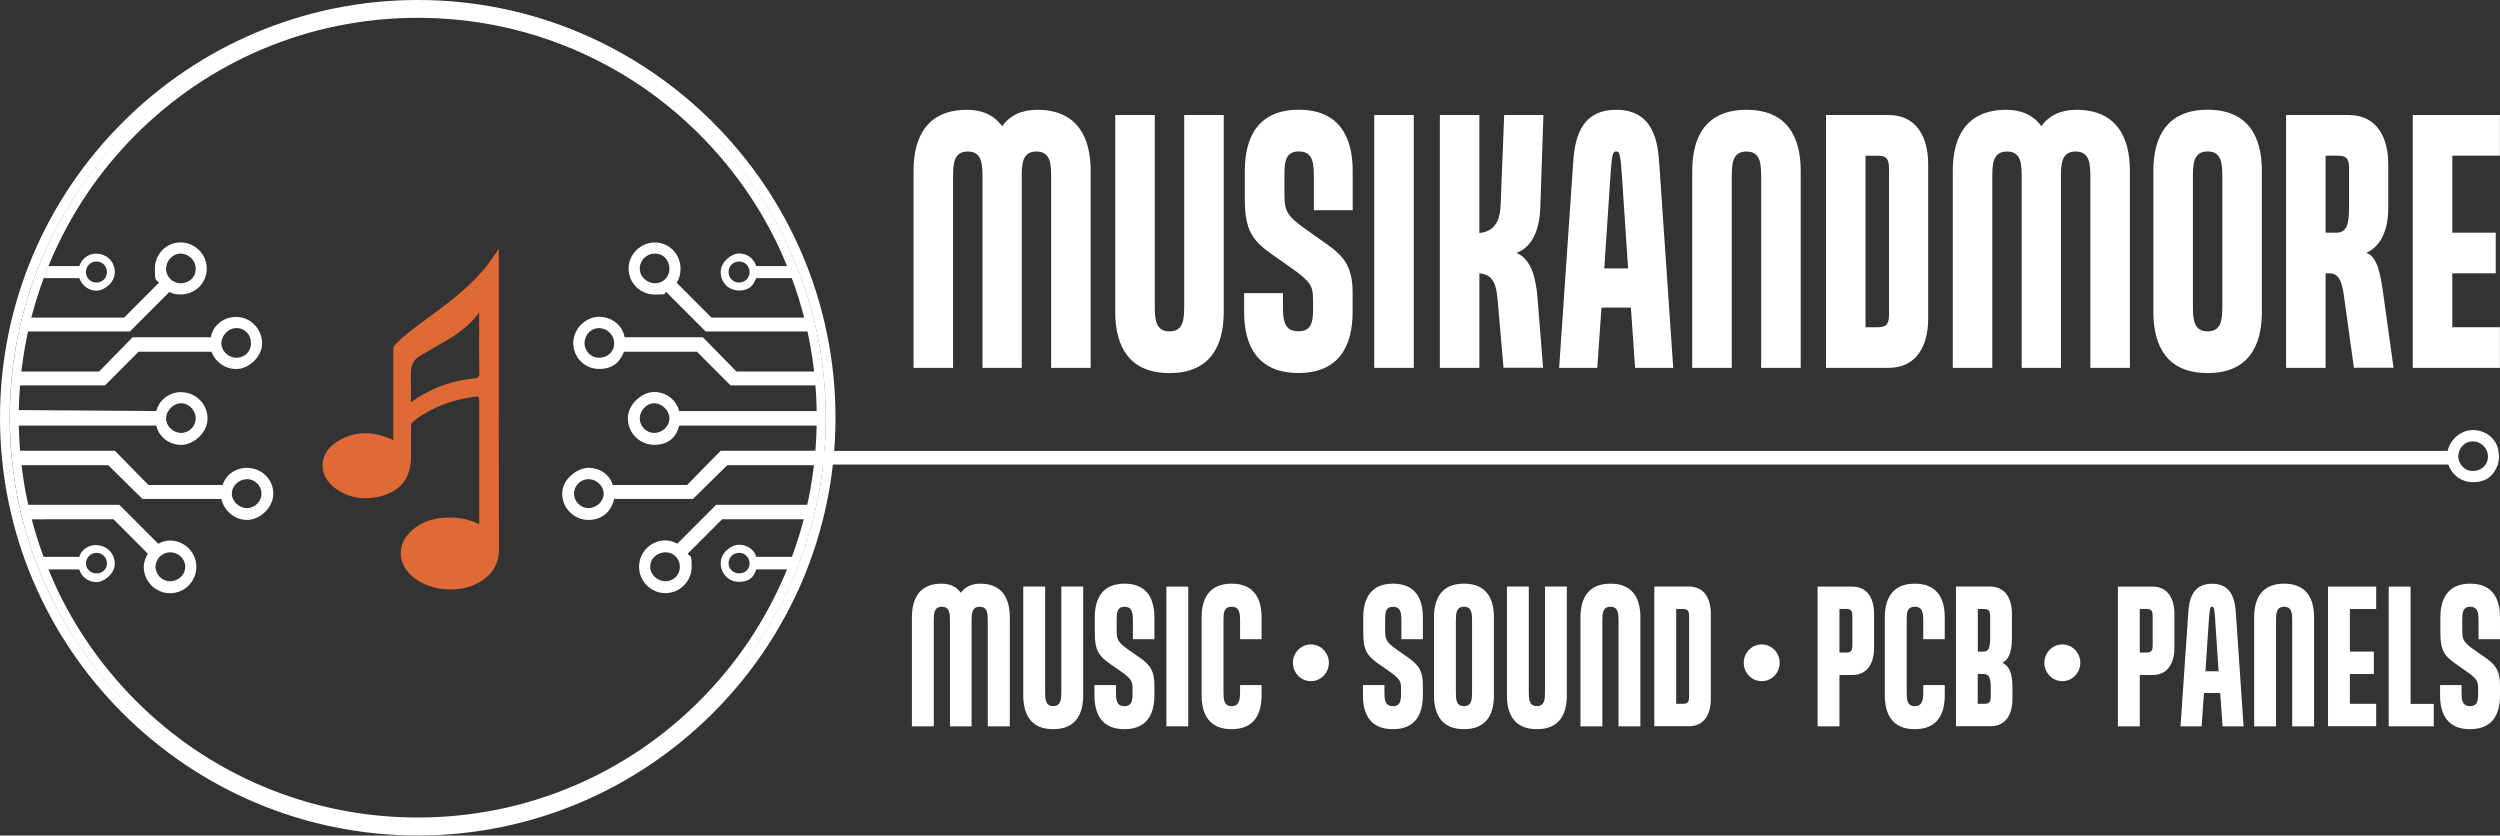 <?xml version="1.0" encoding="UTF-8"?> <svg xmlns="http://www.w3.org/2000/svg" xmlns:xlink="http://www.w3.org/1999/xlink" id="Ebene_1" data-name="Ebene 1" viewBox="0 0 321.25 107.37"><rect x="0" y="0" width="321.25" height="107.37" fill="#333333" stroke="none"/><defs><style> .cls-1, .cls-2 { fill: none; } .cls-3 { fill: #df6a35; } .cls-4 { clip-path: url(#clippath-17); } .cls-5 { clip-path: url(#clippath-19); } .cls-6 { clip-path: url(#clippath-11); } .cls-7 { clip-path: url(#clippath-16); } .cls-8 { clip-path: url(#clippath-18); } .cls-9 { clip-path: url(#clippath-10); } .cls-10 { clip-path: url(#clippath-15); } .cls-11 { clip-path: url(#clippath-13); } .cls-12 { clip-path: url(#clippath-14); } .cls-13 { clip-path: url(#clippath-12); } .cls-14 { clip-path: url(#clippath-26); } .cls-15 { clip-path: url(#clippath-20); } .cls-16 { clip-path: url(#clippath-21); } .cls-17 { clip-path: url(#clippath-22); } .cls-18 { clip-path: url(#clippath-23); } .cls-19 { clip-path: url(#clippath-24); } .cls-20 { clip-path: url(#clippath-25); } .cls-21 { clip-path: url(#clippath-1); } .cls-22 { clip-path: url(#clippath-3); } .cls-23 { clip-path: url(#clippath-4); } .cls-24 { clip-path: url(#clippath-2); } .cls-25 { clip-path: url(#clippath-7); } .cls-26 { clip-path: url(#clippath-6); } .cls-27 { clip-path: url(#clippath-9); } .cls-28 { clip-path: url(#clippath-8); } .cls-29 { clip-path: url(#clippath-5); } .cls-30 { fill: #fff; } .cls-2 { stroke: #fff; stroke-miterlimit: 10; stroke-width: 1.75px; } .cls-31 { clip-path: url(#clippath); } </style><clipPath id="clippath"><ellipse class="cls-1" cx="53.68" cy="53.68" rx="52.43" ry="52.54"></ellipse></clipPath><clipPath id="clippath-1"><ellipse class="cls-1" cx="53.68" cy="53.68" rx="52.43" ry="52.54"></ellipse></clipPath><clipPath id="clippath-2"><ellipse class="cls-1" cx="53.68" cy="53.68" rx="52.43" ry="52.54"></ellipse></clipPath><clipPath id="clippath-3"><ellipse class="cls-1" cx="53.68" cy="53.68" rx="52.43" ry="52.54"></ellipse></clipPath><clipPath id="clippath-4"><ellipse class="cls-1" cx="53.68" cy="53.68" rx="52.43" ry="52.54"></ellipse></clipPath><clipPath id="clippath-5"><ellipse class="cls-1" cx="53.68" cy="53.68" rx="52.43" ry="52.54"></ellipse></clipPath><clipPath id="clippath-6"><ellipse class="cls-1" cx="53.68" cy="53.68" rx="52.43" ry="52.54"></ellipse></clipPath><clipPath id="clippath-7"><ellipse class="cls-1" cx="53.68" cy="53.68" rx="52.43" ry="52.54"></ellipse></clipPath><clipPath id="clippath-8"><ellipse class="cls-1" cx="53.68" cy="53.68" rx="52.43" ry="52.54"></ellipse></clipPath><clipPath id="clippath-9"><ellipse class="cls-1" cx="53.68" cy="53.68" rx="52.43" ry="52.54"></ellipse></clipPath><clipPath id="clippath-10"><ellipse class="cls-1" cx="53.68" cy="53.68" rx="52.43" ry="52.54"></ellipse></clipPath><clipPath id="clippath-11"><ellipse class="cls-1" cx="53.68" cy="53.68" rx="52.43" ry="52.54"></ellipse></clipPath><clipPath id="clippath-12"><ellipse class="cls-1" cx="53.68" cy="53.68" rx="52.43" ry="52.54"></ellipse></clipPath><clipPath id="clippath-13"><ellipse class="cls-1" cx="53.68" cy="53.68" rx="52.43" ry="52.54"></ellipse></clipPath><clipPath id="clippath-14"><ellipse class="cls-1" cx="53.68" cy="53.68" rx="52.43" ry="52.54"></ellipse></clipPath><clipPath id="clippath-15"><ellipse class="cls-1" cx="53.68" cy="53.68" rx="52.43" ry="52.54"></ellipse></clipPath><clipPath id="clippath-16"><ellipse class="cls-1" cx="53.68" cy="53.68" rx="52.43" ry="52.54"></ellipse></clipPath><clipPath id="clippath-17"><ellipse class="cls-1" cx="53.68" cy="53.68" rx="52.43" ry="52.54"></ellipse></clipPath><clipPath id="clippath-18"><ellipse class="cls-1" cx="53.68" cy="53.68" rx="52.43" ry="52.54"></ellipse></clipPath><clipPath id="clippath-19"><ellipse class="cls-1" cx="53.68" cy="53.68" rx="52.43" ry="52.54"></ellipse></clipPath><clipPath id="clippath-20"><ellipse class="cls-1" cx="53.68" cy="53.68" rx="52.43" ry="52.54"></ellipse></clipPath><clipPath id="clippath-21"><ellipse class="cls-1" cx="53.68" cy="53.68" rx="52.43" ry="52.54"></ellipse></clipPath><clipPath id="clippath-22"><ellipse class="cls-1" cx="53.68" cy="53.68" rx="52.43" ry="52.54"></ellipse></clipPath><clipPath id="clippath-23"><ellipse class="cls-1" cx="53.68" cy="53.68" rx="52.43" ry="52.54"></ellipse></clipPath><clipPath id="clippath-24"><ellipse class="cls-1" cx="53.68" cy="53.68" rx="52.43" ry="52.54"></ellipse></clipPath><clipPath id="clippath-25"><ellipse class="cls-1" cx="53.68" cy="53.68" rx="52.43" ry="52.54"></ellipse></clipPath><clipPath id="clippath-26"><ellipse class="cls-1" cx="53.68" cy="53.68" rx="52.43" ry="52.54"></ellipse></clipPath></defs><g><circle class="cls-1" cx="53.67" cy="53.58" r="51.26"></circle><g id="ec707d37-3533-4c65-af81-2447b56755b6"><g><g class="cls-31"><g id="_3a36c6d4-3c1d-4449-b95f-e423138d567c" data-name=" 3a36c6d4-3c1d-4449-b95f-e423138d567c"><path class="cls-30" d="M28.11,43.34v1.86h-10.31l-4.31,4.32H1.77c0-.6.04-1.18.13-1.78h10.83l4.31-4.4h11.07Z"></path></g></g><g class="cls-21"><g id="_775625b5-051f-4f79-a454-38aeb9052af0" data-name=" 775625b5-051f-4f79-a454-38aeb9052af0"><polygon class="cls-30" points="1.96 57.92 14.76 57.92 19.07 62.32 28.62 62.32 29.3 62.32 29.3 64.11 28.45 64.11 18.3 64.11 13.91 59.78 2.09 59.78 1.96 57.92"></polygon></g></g><g class="cls-24"><g id="_16178daf-21d6-4af0-9810-04ab3a05b384" data-name=" 16178daf-21d6-4af0-9810-04ab3a05b384"><path class="cls-30" d="M20.59,52.83v1.86H1.9c-.09-.34-.16-.6-.16-.94s-.15-.8-.06-1.06l18.91.13h0Z"></path></g></g><g class="cls-22"><g id="_5dac64c1-4e21-42e7-b3a2-9310d409db06" data-name=" 5dac64c1-4e21-42e7-b3a2-9310d409db06"><path class="cls-30" d="M22.28,37l-5.58,5.59H2.96c0-.6.29-1.19.54-1.78h12.45l4.48-4.49.6-.6,1.27,1.27h-.02Z"></path></g></g><g class="cls-23"><g id="ecda4ee2-9ec0-4cc7-a7af-a2ce1c0f8c82"><path class="cls-30" d="M20.93,70.54l-1.27,1.27-.68-.68-4.39-4.4H3.56c-.17-.6-.56-1.27-.64-1.86h12.42l4.99,5,.58.68h.02Z"></path></g></g><g class="cls-29"><g id="fddfab50-fc5e-45b4-bc63-91b0a1fb8489"><path class="cls-30" d="M31.74,60.12c-1.44,0-2.71.85-3.13,2.2-.17.34-.26.77-.26,1.1s0,.43.09.68c.34,1.52,1.69,2.71,3.3,2.71s3.38-1.52,3.38-3.38-1.52-3.31-3.38-3.31h0ZM31.74,65.29c-1.01,0-1.95-.85-1.95-1.86s.93-1.86,1.95-1.86,1.86.85,1.86,1.86-.85,1.86-1.86,1.86Z"></path></g></g><g class="cls-26"><g id="_923cf2a0-bb30-48bc-b30c-b833f7ffdea1" data-name=" 923cf2a0-bb30-48bc-b30c-b833f7ffdea1"><path class="cls-30" d="M23.29,50.38c-1.52,0-2.87,1.02-3.21,2.46-.09.34-.17.6-.17.93s.09.6.17.94c.34,1.44,1.69,2.46,3.21,2.46s3.38-1.52,3.38-3.39-1.52-3.38-3.38-3.38v-.02ZM23.29,55.63c-1.01,0-1.95-.85-1.95-1.86s.93-1.95,1.95-1.95,1.86.94,1.86,1.95-.85,1.86-1.86,1.86Z"></path></g></g><g class="cls-25"><g id="_2fbe922f-c4d4-45db-abed-c4a3711d2f72" data-name=" 2fbe922f-c4d4-45db-abed-c4a3711d2f72"><path class="cls-30" d="M10.35,71.56v1.61h-4.82c-.34-.5-.58-1.1-.76-1.61h5.58Z"></path></g></g><g class="cls-28"><g id="_4fe842b1-f465-4738-89ea-fca9e67d56f4" data-name=" 4fe842b1-f465-4738-89ea-fca9e67d56f4"><path class="cls-30" d="M12.39,70.03c-1.01,0-1.95.6-2.2,1.53-.05.05-.09.11-.09.17,0,.26-.09.43-.09.68s.09.43.09.6.03.11.09.17c.26.94,1.18,1.62,2.2,1.62s2.36-1.1,2.36-2.37-1.01-2.37-2.36-2.37h0v-.02h0ZM12.39,73.68c-.77,0-1.35-.6-1.35-1.28s.58-1.36,1.35-1.36,1.35.6,1.35,1.36-.58,1.28-1.35,1.28Z"></path></g></g><g class="cls-27"><g id="_109c12f7-c5f7-4e8c-81df-66fe04ab6659" data-name=" 109c12f7-c5f7-4e8c-81df-66fe04ab6659"><path class="cls-30" d="M10.4,35.74v-1.55h-4.18s-.41.85-.61,1.55"></path></g></g><g class="cls-9"><g id="de4738e9-c526-460a-bd94-b790622b264d"><path class="cls-30" d="M12.39,32.59c-1.01,0-1.86.6-2.2,1.61,0,0-.09.09-.09.17-.09.17-.09.34-.09.6s0,.43.09.6c0,.09.09.17.09.17.34.93,1.18,1.61,2.2,1.61s2.36-1.02,2.36-2.37-1.01-2.37-2.36-2.37h0v-.02ZM12.39,36.31c-.77,0-1.35-.6-1.35-1.35s.58-1.36,1.35-1.36,1.35.6,1.35,1.36-.58,1.35-1.35,1.35Z"></path></g></g><g class="cls-6"><g id="_8f3b4c01-7171-45e3-b4b3-5fd3ba5f63f5" data-name=" 8f3b4c01-7171-45e3-b4b3-5fd3ba5f63f5"><path class="cls-30" d="M30.39,40.72c-1.69,0-3.04,1.11-3.3,2.63,0,.26-.09.51-.09.77s.09.77.17,1.1c.51,1.27,1.69,2.2,3.21,2.2s3.3-1.52,3.3-3.3-1.44-3.39-3.3-3.39h0ZM30.39,45.97c-1.1,0-1.95-.93-1.95-1.86s.85-1.95,1.95-1.95,1.86.84,1.86,1.95-.85,1.86-1.86,1.86Z"></path></g></g><g class="cls-13"><g id="d91e663d-d89c-496d-9f18-cf077c1553fb"><path class="cls-30" d="M23.2,31.15c-1.86,0-3.3,1.53-3.3,3.38s.17,1.28.5,1.78c.34.51.85.94,1.35,1.19.43.26.93.34,1.44.34,1.86,0,3.38-1.44,3.38-3.31s-1.52-3.38-3.38-3.38c0,0,.01,0,0,0ZM23.2,36.4c-1.01,0-1.86-.85-1.86-1.86s.84-1.95,1.86-1.95,1.95.85,1.95,1.95-.85,1.86-1.95,1.86Z"></path></g></g><g class="cls-11"><g id="_01df0dec-1c21-40d6-a22b-928da30da5c8" data-name=" 01df0dec-1c21-40d6-a22b-928da30da5c8"><path class="cls-30" d="M21.85,69.45c-.51,0-1.11.17-1.52.43-.58.24-1.01.77-1.35,1.27-.26.51-.51,1.1-.51,1.69,0,1.86,1.52,3.39,3.38,3.39s3.38-1.53,3.38-3.39-1.52-3.38-3.38-3.38h0ZM21.85,74.69c-1.01,0-1.86-.84-1.86-1.86s.85-1.86,1.86-1.86,1.95.77,1.95,1.86-.94,1.86-1.95,1.86Z"></path></g></g><g class="cls-12"><g id="_25edc8f2-d42d-489a-948c-fab344d3e29f" data-name=" 25edc8f2-d42d-489a-948c-fab344d3e29f"><path class="cls-30" d="M79.25,43.34v1.86h10.31l4.31,4.32h11.49c0-.6-.21-1.18-.3-1.78h-10.43l-4.31-4.4h-11.07.01,0Z"></path></g></g><g class="cls-10"><g id="_81520ce6-6d4c-4cce-81ac-317d900575f0" data-name=" 81520ce6-6d4c-4cce-81ac-317d900575f0"><polygon class="cls-30" points="105.45 57.92 92.61 57.92 88.29 62.32 78.75 62.32 78.07 62.32 78.07 64.11 78.92 64.11 89.05 64.11 93.45 59.78 105.15 59.78 105.45 57.92"></polygon></g></g><g class="cls-7"><g id="_0953409e-de46-4790-bce5-602581e20b30" data-name=" 0953409e-de46-4790-bce5-602581e20b30"><path class="cls-30" d="M86.78,52.83v1.86h18.52c.09-.34-.34-.68-.34-1.02s.53-.6.44-.85h-18.62Z"></path></g></g><g class="cls-4"><g id="bcbfa092-97f4-4d2e-973a-acef88f4bea1"><path class="cls-30" d="M85.09,37l5.58,5.59h13.53c0-.6-.34-1.19-.6-1.78h-12.18l-4.48-4.49-.6-.6-1.27,1.27h.02Z"></path></g></g><g class="cls-8"><g id="c75b07fb-e85f-42c5-9df5-d3330bfe45f5"><path class="cls-30" d="M86.44,70.54l1.27,1.27.68-.68,4.39-4.4h11.03c.17-.6.41-1.27.5-1.86h-12.29l-4.99,5-.58.68h0Z"></path></g></g><g class="cls-5"><g id="_99a50e4f-19a1-4be5-9215-e04927e4e064" data-name=" 99a50e4f-19a1-4be5-9215-e04927e4e064"><path class="cls-30" d="M72.24,63.43c0,1.86,1.52,3.38,3.38,3.38s2.96-1.18,3.3-2.71c.09-.26.09-.43.09-.68s-.09-.77-.26-1.1c-.43-1.36-1.69-2.2-3.13-2.2s-3.38,1.44-3.38,3.31h0ZM73.76,63.43c0-1.02.85-1.86,1.86-1.86s1.95.85,1.95,1.86-.93,1.86-1.95,1.86-1.86-.85-1.86-1.86Z"></path></g></g><g class="cls-15"><g id="_214340a7-6844-44e0-9438-1a9e752384cd" data-name=" 214340a7-6844-44e0-9438-1a9e752384cd"><path class="cls-30" d="M80.68,53.77c0,1.86,1.52,3.39,3.38,3.39s2.87-1.02,3.21-2.46c.09-.34.17-.6.17-.94s-.09-.6-.17-.93c-.34-1.44-1.69-2.46-3.21-2.46s-3.38,1.53-3.38,3.38v.02ZM82.21,53.77c0-1.01.85-1.95,1.86-1.95s1.95.94,1.95,1.95-.93,1.86-1.95,1.86-1.86-.85-1.86-1.86Z"></path></g></g><g class="cls-16"><g id="b42a226c-4ccb-49ae-821c-6555f1d0c06c"><path class="cls-30" d="M97,71.56v1.61h4.82c.34-.5.07-1.1.24-1.61h-5.06Z"></path></g></g><g class="cls-17"><g id="_790e9bb3-102c-42a9-80a5-ed1166276781" data-name=" 790e9bb3-102c-42a9-80a5-ed1166276781"><path class="cls-30" d="M92.61,72.4c0,1.28,1.01,2.37,2.36,2.37s1.95-.68,2.2-1.62c.05-.05.09-.11.09-.17,0-.17.09-.34.09-.6s-.09-.43-.09-.68-.03-.11-.09-.17c-.26-.94-1.18-1.53-2.2-1.53s-2.36,1.02-2.36,2.37h0v.02h0ZM93.62,72.4c0-.77.58-1.36,1.35-1.36s1.35.6,1.35,1.36-.58,1.28-1.35,1.28-1.35-.6-1.35-1.28Z"></path></g></g><g class="cls-18"><g><g id="ffcab469-045d-41d3-9d05-103e1d8e7c93"><path class="cls-30" d="M96.97,35.74v-1.55h4.94c.49.48-.09,1.02.35,1.55"></path></g><g id="c3afe487-87c0-4621-84d3-c1ccf07e5b2d"><path class="cls-30" d="M92.61,34.96c0,1.35,1.01,2.37,2.36,2.37s1.86-.68,2.2-1.61c0,0,.09-.09.09-.17.09-.17.09-.34.09-.6s0-.43-.09-.6c0-.09-.09-.17-.09-.17-.34-1.01-1.18-1.61-2.2-1.61s-2.36,1.11-2.36,2.37h0v.02ZM93.62,34.96c0-.77.58-1.36,1.35-1.36s1.35.6,1.35,1.36-.58,1.35-1.35,1.35-1.35-.6-1.35-1.35Z"></path></g></g></g><g class="cls-19"><g id="_22eb91d4-de3f-4e8f-ac41-6891215f21a6" data-name=" 22eb91d4-de3f-4e8f-ac41-6891215f21a6"><path class="cls-30" d="M73.67,44.11c0,1.78,1.44,3.3,3.3,3.3s2.7-.93,3.21-2.2c.09-.34.17-.77.17-1.1s-.09-.51-.09-.77c-.26-1.52-1.61-2.63-3.3-2.63s-3.3,1.53-3.3,3.39h.01ZM75.11,44.11c0-1.11.85-1.95,1.86-1.95s1.95.84,1.95,1.95-.85,1.86-1.95,1.86-1.86-.93-1.86-1.86Z"></path></g></g><g class="cls-20"><g id="_05c851d6-612f-49ed-9edd-bd03e55fa111" data-name=" 05c851d6-612f-49ed-9edd-bd03e55fa111"><path class="cls-30" d="M80.78,34.54c0,1.86,1.52,3.31,3.38,3.31s1.01-.09,1.44-.34c.51-.26,1.01-.68,1.35-1.19.34-.5.5-1.1.5-1.78,0-1.86-1.44-3.38-3.3-3.38s-3.38,1.53-3.38,3.38c0,0,.01,0,.01,0ZM82.21,34.54c0-1.1.85-1.95,1.95-1.95s1.86.85,1.86,1.95-.84,1.86-1.86,1.86-1.95-.85-1.95-1.86Z"></path></g></g><g class="cls-14"><g id="c30742be-709a-43c5-be1e-59045a00c3ce"><path class="cls-30" d="M82.12,72.83c0,1.86,1.52,3.39,3.38,3.39s3.38-1.53,3.38-3.39-.26-1.18-.51-1.69c-.34-.5-.77-1.02-1.35-1.27-.43-.26-1.01-.43-1.52-.43-1.86,0-3.38,1.52-3.38,3.38h0ZM83.55,72.83c0-1.1.94-1.86,1.95-1.86s1.86.77,1.86,1.86-.85,1.86-1.86,1.86-1.95-.84-1.95-1.86Z"></path></g></g><g id="_9bc48c2b-75e0-4b86-9509-2de659de4ef5" data-name=" 9bc48c2b-75e0-4b86-9509-2de659de4ef5"><path class="cls-30" d="M53.68,2.29c3.48,0,6.96.35,10.34,1.04,3.29.67,6.53,1.68,9.63,2.99,3.04,1.29,5.97,2.88,8.71,4.73,2.71,1.84,5.26,3.95,7.58,6.28,2.32,2.33,4.42,4.88,6.26,7.6,1.85,2.74,3.45,5.68,4.72,8.73,1.31,3.11,2.32,6.35,2.99,9.65.69,3.38,1.04,6.87,1.04,10.36s-.35,6.98-1.04,10.36c-.67,3.3-1.68,6.54-2.99,9.65-1.29,3.04-2.87,5.98-4.72,8.73-1.83,2.72-3.94,5.28-6.26,7.6-2.32,2.33-4.87,4.44-7.58,6.28-2.74,1.85-5.67,3.45-8.71,4.73-3.1,1.31-6.33,2.32-9.63,2.99-3.38.69-6.85,1.04-10.34,1.04s-6.96-.35-10.34-1.04c-3.29-.67-6.53-1.68-9.63-2.99-3.04-1.29-5.97-2.88-8.71-4.73-2.71-1.84-5.26-3.95-7.58-6.28s-4.42-4.88-6.26-7.6c-1.85-2.74-3.45-5.68-4.72-8.73-1.31-3.11-2.32-6.35-2.99-9.65-.69-3.38-1.04-6.87-1.04-10.36s.35-6.98,1.04-10.36c.67-3.3,1.68-6.54,2.99-9.65,1.29-3.04,2.87-5.98,4.72-8.73,1.83-2.72,3.94-5.28,6.26-7.6,2.32-2.33,4.87-4.44,7.58-6.28,2.74-1.85,5.67-3.45,8.71-4.73,3.1-1.31,6.33-2.32,9.63-2.99,3.38-.69,6.85-1.04,10.34-1.04M53.68,1.14C24.72,1.14,1.26,24.67,1.26,53.68s23.47,52.54,52.43,52.54,52.43-23.53,52.43-52.54S82.63,1.14,53.68,1.14h0Z"></path></g></g></g><g id="e340a234-bef3-4c97-bd36-ee5343ae8b11"><g id="_80f74c51-4b62-4e82-a40a-f85c6da240a4" data-name=" 80f74c51-4b62-4e82-a40a-f85c6da240a4"><path class="cls-3" d="M64.09,31.97s0,.47,0,.64c0,12.68,0,25.36.02,38.04,0,1.68-.71,2.96-2.07,3.9-2.6,1.79-6.76,1.54-9.09-.51-1.95-1.71-1.94-4.23.03-5.94,1.18-1.02,2.58-1.46,4.11-1.57,1.48-.13,2.9.11,4.27.73.05.02.09.04.22.12v-15.9c0-.43-.04-.58-.54-.51-2.91.4-5.59,1.34-7.93,3.18-.22.18-.3.35-.29.62,0,1.3,0,2.58,0,3.88,0,2.8-1.34,4.51-4.08,5.16-1.97.46-3.85.2-5.54-.98-2.36-1.64-2.34-4.5.07-6.05,2.2-1.41,4.53-1.41,6.9-.39.11.04.26.12.37.17v-11.67c0-.29.1-.48.3-.68,1.84-1.79,3.98-3.21,6.02-4.75,2.37-1.8,4.62-3.73,6.35-6.19.28-.38.89-1.31.89-1.31h0v.02h-.02ZM61.57,40.18c-1.31,1.73-2.9,2.86-4.64,3.83-.95.52-1.86,1.11-2.81,1.63-1.03.56-1.33,1.29-1.33,2.5s.02,2.9.02,3.54c.26-.18.46-.31.66-.45s.41-.27.63-.39c2.12-1.26,4.41-1.99,6.86-2.21.44-.04.64-.13.63-.66-.04-2.31-.02-4.62-.02-6.92v-.86h0Z"></path></g></g><g><g><path class="cls-30" d="M135.07,47.27v-24.43c0-1.75-.05-3.37-1.89-3.37s-1.89,1.62-1.89,3.37v24.43h-5.04v-24.43c0-1.75-.05-3.37-1.89-3.37s-1.89,1.62-1.89,3.37v24.43h-5.08v-25.33c0-4.41,1.8-7.83,6.88-7.83,1.98,0,3.51.72,4.5,2.11.99-1.39,2.52-2.11,4.5-2.11,5.08,0,6.88,3.42,6.88,7.83v25.33h-5.08Z"></path><path class="cls-30" d="M157.25,14.78v25.33c0,4.41-1.8,7.83-6.97,7.83s-6.97-3.42-6.97-7.83V14.78h5.08v24.43c0,1.75.05,3.37,1.89,3.37s1.89-1.62,1.89-3.37V14.78h5.08Z"></path><path class="cls-30" d="M168.72,38.49c0-1.62-.18-2.2-2.65-3.96l-2.56-1.8c-2.56-1.8-3.55-3.1-3.55-7.11v-3.69c0-4.41,1.8-7.83,6.93-7.83s6.93,3.42,6.93,7.83v5.08h-4.99v-4.18c0-1.75-.05-3.37-1.93-3.37s-1.85,1.62-1.85,3.37v1.89c0,2.38.18,2.92,2.83,4.81l2.56,1.8c2.43,1.71,3.37,3.1,3.37,6.34v2.43c0,4.41-1.8,7.83-6.97,7.83s-6.97-3.42-6.97-7.83v-2.43h4.99v1.53c0,1.75.04,3.37,1.98,3.37s1.89-1.62,1.89-3.37v-.72h0Z"></path><path class="cls-30" d="M176.59,47.27V14.78h5.08v32.49h-5.08Z"></path><path class="cls-30" d="M193.2,47.27l-.72-8.37c-.18-1.98-.36-3.6-2.38-3.78v12.15h-5.08V14.78h5.08v15.16c2.34-.22,2.7-2.16,2.74-3.82l.45-11.34h5.04l-.4,11.92c-.09,2.43-.81,4.95-3.06,5.8,2.02.85,2.52,3.51,2.7,5.8l.72,8.95h-5.08v.02Z"></path><path class="cls-30" d="M210.11,47.27l-.54-7.74h-3.78l-.54,7.74h-4.9l1.8-26.32c.18-2.7.72-6.84,5.53-6.84s5.35,4.14,5.53,6.84l1.8,26.32h-4.9ZM208.4,22.34c-.18-2.47-.27-2.88-.72-2.88s-.54.4-.72,2.88l-.81,12.15h3.06s-.81-12.15-.81-12.15Z"></path><path class="cls-30" d="M226.31,47.27v-24.43c0-1.75-.05-3.37-1.89-3.37s-1.89,1.62-1.89,3.37v24.43h-5.08v-25.33c0-4.41,1.8-7.83,6.97-7.83s6.97,3.42,6.97,7.83v25.33h-5.08Z"></path><path class="cls-30" d="M247.77,40.97c0,3.37-1.44,6.3-5.08,6.3h-8.05V14.78h8.05c3.64,0,5.08,2.92,5.08,6.3v19.89ZM239.72,42.05h1.62c1.31,0,1.4-.72,1.4-1.84v-18.36c0-1.12-.09-1.84-1.4-1.84h-1.62v22.05h0Z"></path><path class="cls-30" d="M268.61,47.27v-24.43c0-1.75-.05-3.37-1.89-3.37s-1.89,1.62-1.89,3.37v24.43h-5.04v-24.43c0-1.75-.05-3.37-1.89-3.37s-1.89,1.62-1.89,3.37v24.43h-5.08v-25.33c0-4.41,1.8-7.83,6.88-7.83,1.98,0,3.51.72,4.5,2.11.99-1.39,2.52-2.11,4.5-2.11,5.08,0,6.88,3.42,6.88,7.83v25.33h-5.08,0Z"></path><path class="cls-30" d="M290.65,40.11c0,4.41-1.8,7.83-6.97,7.83s-6.97-3.42-6.97-7.83v-18.18c0-4.41,1.8-7.83,6.97-7.83s6.97,3.42,6.97,7.83v18.18ZM285.57,22.83c0-1.75-.05-3.37-1.89-3.37s-1.89,1.62-1.89,3.37v16.38c0,1.75.05,3.37,1.89,3.37s1.89-1.62,1.89-3.37v-16.38Z"></path><path class="cls-30" d="M302.48,47.27l-1.21-8.73c-.27-2.07-.58-3.42-1.93-3.42h-.5v12.15h-5.08V14.78h8.05c3.64,0,5.08,2.92,5.08,6.3v5.71c0,2.2-.63,4.72-2.83,5.71,1.44.41,1.85,2.74,2.25,5.71l1.26,9.04h-5.08v.02ZM301.86,21.84c0-1.12-.09-1.84-1.4-1.84h-1.62v9.9h1.39c1.31,0,1.62-1.08,1.62-3.15v-4.9h0Z"></path><path class="cls-30" d="M310.04,47.27V14.78h11.2v5.22h-6.12v9.9h5.58v5.22h-5.58v6.93h6.12v5.22h-11.2Z"></path></g><g><path class="cls-30" d="M126.93,93.33v-13.5c0-.97-.02-1.86-1.04-1.86s-1.04.89-1.04,1.86v13.5h-2.78v-13.5c0-.97-.02-1.86-1.04-1.86s-1.04.89-1.04,1.86v13.5h-2.81v-14c0-2.44.99-4.33,3.8-4.33,1.09,0,1.94.4,2.49,1.17.55-.77,1.39-1.17,2.49-1.17,2.81,0,3.8,1.89,3.8,4.33v14h-2.83Z"></path><path class="cls-30" d="M139.19,75.37v14c0,2.44-.99,4.33-3.85,4.33s-3.85-1.89-3.85-4.33v-14h2.81v13.5c0,.97.02,1.86,1.04,1.86s1.04-.9,1.04-1.86v-13.5h2.81Z"></path><path class="cls-30" d="M145.53,88.48c0-.9-.1-1.22-1.47-2.19l-1.42-.99c-1.42-.99-1.96-1.72-1.96-3.93v-2.04c0-2.44.99-4.33,3.83-4.33s3.83,1.89,3.83,4.33v2.81h-2.76v-2.31c0-.97-.03-1.86-1.07-1.86s-1.02.89-1.02,1.86v1.04c0,1.32.1,1.62,1.57,2.66l1.42.99c1.34.94,1.86,1.72,1.86,3.51v1.34c0,2.44-.99,4.33-3.85,4.33s-3.85-1.89-3.85-4.33v-1.34h2.76v.85c0,.97.02,1.86,1.09,1.86s1.04-.9,1.04-1.86v-.4h0Z"></path><path class="cls-30" d="M149.88,93.33v-17.95h2.81v17.95h-2.81Z"></path><path class="cls-30" d="M159.35,82.14v-2.31c0-.97-.03-1.86-1.09-1.86s-1.04.89-1.04,1.86v9.05c0,.97.03,1.86,1.04,1.86s1.09-.9,1.09-1.86v-.85h2.76v1.34c0,2.44-.99,4.33-3.85,4.33s-3.85-1.89-3.85-4.33v-10.04c0-2.44.99-4.33,3.85-4.33s3.85,1.89,3.85,4.33v2.81h-2.76Z"></path><path class="cls-30" d="M180.03,88.48c0-.9-.1-1.22-1.47-2.19l-1.42-.99c-1.42-.99-1.96-1.72-1.96-3.93v-2.04c0-2.44.99-4.33,3.83-4.33s3.83,1.89,3.83,4.33v2.81h-2.76v-2.31c0-.97-.03-1.86-1.07-1.86s-1.02.89-1.02,1.86v1.04c0,1.32.1,1.62,1.57,2.66l1.42.99c1.34.94,1.86,1.72,1.86,3.51v1.34c0,2.44-.99,4.33-3.85,4.33s-3.85-1.89-3.85-4.33v-1.34h2.76v.85c0,.97.02,1.86,1.09,1.86s1.04-.9,1.04-1.86v-.4h0Z"></path><path class="cls-30" d="M191.97,89.37c0,2.44-.99,4.33-3.85,4.33s-3.85-1.89-3.85-4.33v-10.04c0-2.44.99-4.33,3.85-4.33s3.85,1.89,3.85,4.33v10.04ZM189.16,79.83c0-.97-.02-1.86-1.04-1.86s-1.04.89-1.04,1.86v9.05c0,.97.02,1.86,1.04,1.86s1.04-.9,1.04-1.86v-9.05Z"></path><path class="cls-30" d="M201.34,75.37v14c0,2.44-.99,4.33-3.85,4.33s-3.85-1.89-3.85-4.33v-14h2.81v13.5c0,.97.02,1.86,1.04,1.86s1.04-.9,1.04-1.86v-13.5h2.81Z"></path><path class="cls-30" d="M207.98,93.33v-13.5c0-.97-.02-1.86-1.04-1.86s-1.04.89-1.04,1.86v13.5h-2.81v-14c0-2.44.99-4.33,3.85-4.33s3.85,1.89,3.85,4.33v14h-2.81Z"></path><path class="cls-30" d="M219.84,89.84c0,1.86-.8,3.48-2.81,3.48h-4.45v-17.95h4.45c2.01,0,2.81,1.62,2.81,3.48v10.99ZM215.39,90.44h.89c.72,0,.77-.4.77-1.02v-10.14c0-.62-.05-1.02-.77-1.02h-.89s0,12.18,0,12.18Z"></path><path class="cls-30" d="M240.82,83.26c0,1.86-.8,3.48-2.81,3.48h-1.64v6.59h-2.81v-17.95h4.45c2.01,0,2.81,1.62,2.81,3.48,0,0,0,4.4,0,4.4ZM236.37,83.85h.89c.72,0,.77-.4.77-1.02v-3.56c0-.62-.05-1.02-.77-1.02h-.89v5.59h0Z"></path><path class="cls-30" d="M247.14,82.14v-2.31c0-.97-.02-1.86-1.09-1.86s-1.04.89-1.04,1.86v9.05c0,.97.02,1.86,1.04,1.86s1.09-.9,1.09-1.86v-.85h2.76v1.34c0,2.44-.99,4.33-3.85,4.33s-3.85-1.89-3.85-4.33v-10.04c0-2.44.99-4.33,3.85-4.33s3.85,1.89,3.85,4.33v2.81h-2.76Z"></path><path class="cls-30" d="M258.6,89.84c0,1.86-.8,3.48-2.81,3.48h-4.45v-17.95h4.38c2.01,0,2.81,1.62,2.81,3.48v3.16c0,1.96-.5,2.78-1.22,3.16.8.37,1.29,1.19,1.29,3.16v1.52h0ZM254.92,83.73c.65,0,.82-.6.82-1.74v-2.71c0-.62-.05-1.02-.77-1.02h-.82v5.47s.77,0,.77,0ZM255.81,88.35c0-1.14-.17-1.74-.9-1.74h-.77v3.83h.9c.72,0,.77-.4.77-1.02v-1.07Z"></path><path class="cls-30" d="M279.41,83.26c0,1.86-.8,3.48-2.81,3.48h-1.64v6.59h-2.81v-17.95h4.45c2.01,0,2.81,1.62,2.81,3.48,0,0,0,4.4,0,4.4ZM274.96,83.85h.89c.72,0,.77-.4.77-1.02v-3.56c0-.62-.05-1.02-.77-1.02h-.89v5.59h0Z"></path><path class="cls-30" d="M285.6,93.33l-.3-4.28h-2.09l-.3,4.28h-2.71l.99-14.54c.1-1.49.4-3.78,3.06-3.78s2.96,2.29,3.06,3.78l.99,14.54h-2.71,0ZM284.65,79.55c-.1-1.37-.15-1.59-.4-1.59s-.3.22-.4,1.59l-.45,6.71h1.69l-.45-6.71h.01Z"></path><path class="cls-30" d="M294.55,93.33v-13.5c0-.97-.02-1.86-1.04-1.86s-1.04.89-1.04,1.86v13.5h-2.81v-14c0-2.44.99-4.33,3.85-4.33s3.85,1.89,3.85,4.33v14h-2.81Z"></path><path class="cls-30" d="M299.15,93.33v-17.95h6.19v2.88h-3.38v5.47h3.08v2.88h-3.08v3.83h3.38v2.88h-6.19Z"></path><path class="cls-30" d="M306.95,93.33v-17.95h2.81v15.07h2.98v2.88h-5.79Z"></path><path class="cls-30" d="M318.44,88.48c0-.9-.1-1.22-1.47-2.19l-1.42-.99c-1.42-.99-1.96-1.72-1.96-3.93v-2.04c0-2.44.99-4.33,3.83-4.33s3.83,1.89,3.83,4.33v2.81h-2.76v-2.31c0-.97-.03-1.86-1.07-1.86s-1.02.89-1.02,1.86v1.04c0,1.32.1,1.62,1.57,2.66l1.42.99c1.34.94,1.86,1.72,1.86,3.51v1.34c0,2.44-.99,4.33-3.85,4.33s-3.85-1.89-3.85-4.33v-1.34h2.76v.85c0,.97.02,1.86,1.09,1.86s1.04-.9,1.04-1.86v-.4h0Z"></path></g></g><line class="cls-2" x1="104.51" y1="58.82" x2="315.29" y2="58.82"></line><ellipse class="cls-30" cx="168.45" cy="85.17" rx="2.31" ry="2.36"></ellipse><ellipse class="cls-30" cx="226.38" cy="85.17" rx="2.31" ry="2.36"></ellipse><ellipse class="cls-30" cx="265.01" cy="85.17" rx="2.31" ry="2.36"></ellipse></g><g id="_22eb91d4-de3f-4e8f-ac41-6891215f21a6-2" data-name=" 22eb91d4-de3f-4e8f-ac41-6891215f21a6-2"><path class="cls-30" d="M314.45,58.66c0,1.78,1.44,3.3,3.3,3.3s2.7-.93,3.21-2.2c.09-.34.17-.77.17-1.1s-.09-.51-.09-.77c-.26-1.52-1.61-2.63-3.3-2.63s-3.3,1.53-3.3,3.39h0ZM315.89,58.66c0-1.11.85-1.95,1.86-1.95s1.95.84,1.95,1.95-.85,1.86-1.95,1.86-1.86-.93-1.86-1.86Z"></path></g><path class="cls-30" d="M53.68,1.25c28.96,0,52.43,23.48,52.43,52.43s-23.48,52.44-52.43,52.44S1.25,82.64,1.25,53.68,24.73,1.25,53.68,1.25M53.68,0C24.08,0,0,24.08,0,53.68s24.08,53.68,53.68,53.68,53.68-24.08,53.68-53.68S83.29,0,53.68,0h0Z"></path></svg> 